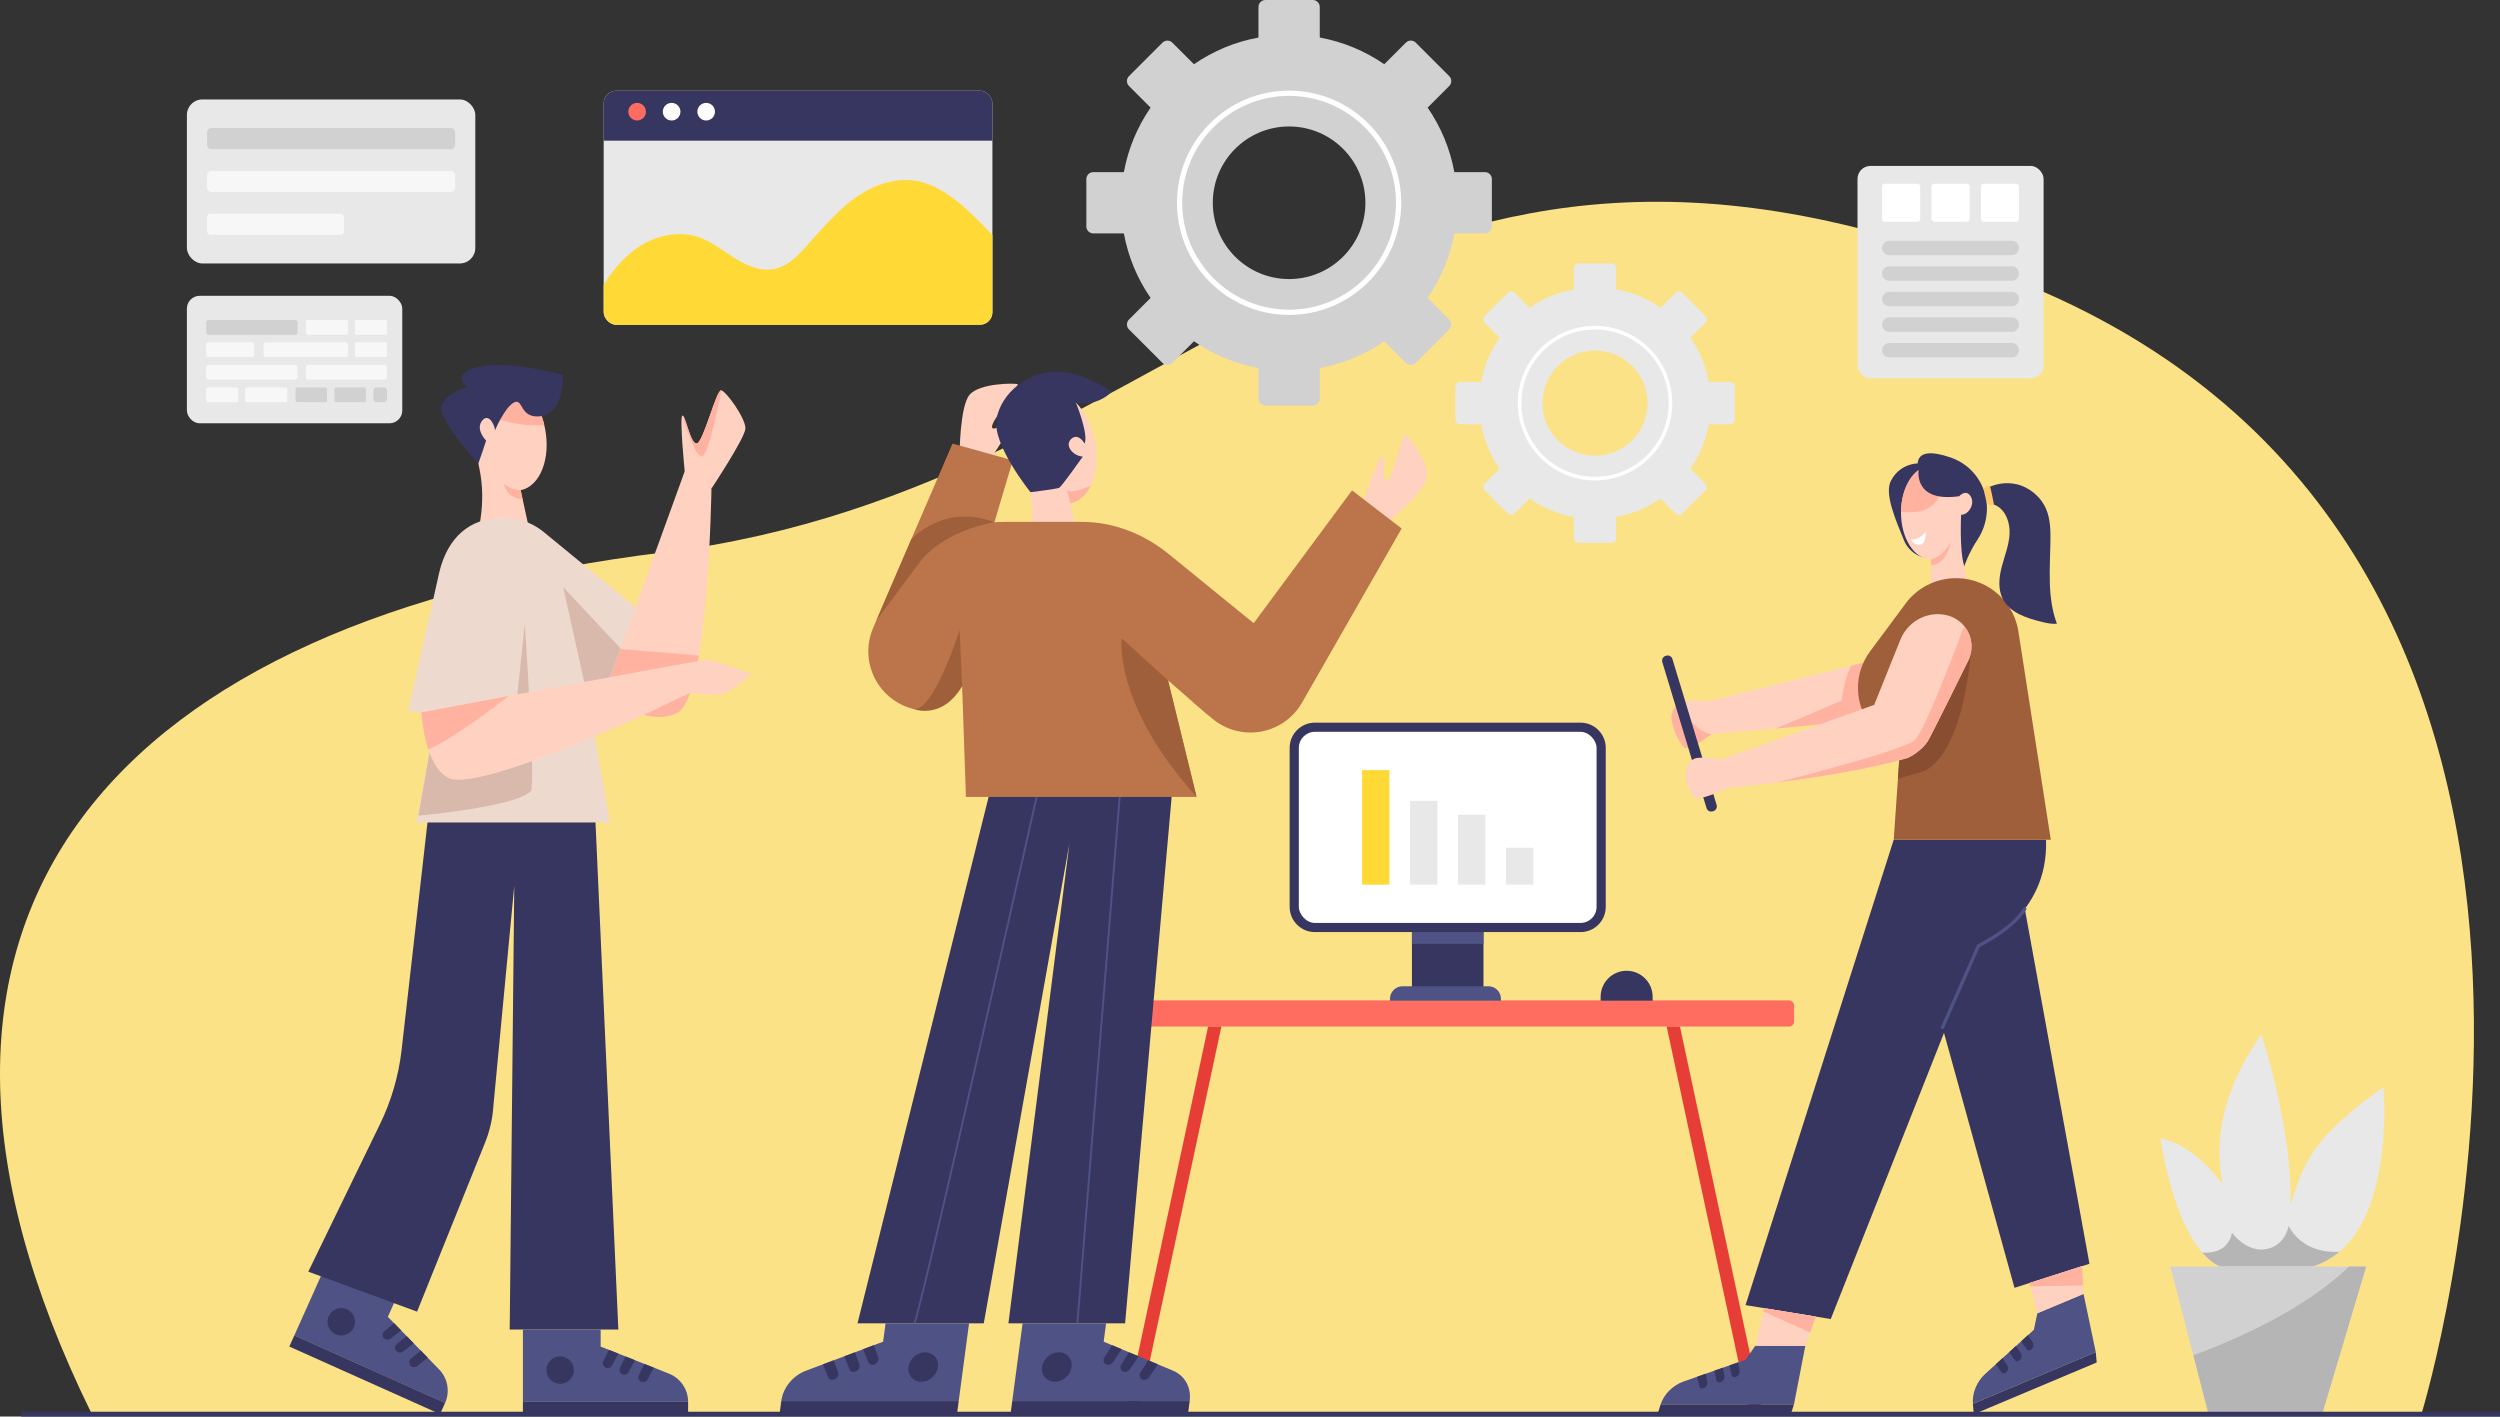 <?xml version="1.0" encoding="UTF-8"?>
<svg id="Layer_2" data-name="Layer 2" xmlns="http://www.w3.org/2000/svg" xmlns:xlink="http://www.w3.org/1999/xlink" viewBox="0 0 2782.38 1576.55">
  <rect x="0" y="0" width="2782.38" height="1576.55" fill="#333333" stroke="none"/>
  <defs>
    <style>
      .cls-1 {
        fill: #eed9ce;
      }

      .cls-2 {
        clip-path: url(#clippath-11);
      }

      .cls-3 {
        clip-path: url(#clippath-16);
      }

      .cls-4 {
        fill: #fff;
      }

      .cls-5 {
        fill: #ffc967;
      }

      .cls-6 {
        fill: #d8b9ab;
      }

      .cls-7 {
        fill: #d1d1d1;
      }

      .cls-8 {
        fill: #373660;
      }

      .cls-9 {
        fill: #ffb2a0;
      }

      .cls-10 {
        clip-path: url(#clippath-2);
      }

      .cls-11 {
        clip-path: url(#clippath-13);
      }

      .cls-12 {
        fill: #bc744a;
      }

      .cls-13 {
        clip-path: url(#clippath-15);
      }

      .cls-14 {
        clip-path: url(#clippath-6);
      }

      .cls-15 {
        fill: #e63e36;
      }

      .cls-16 {
        fill: #fbe287;
      }

      .cls-17 {
        clip-path: url(#clippath-7);
      }

      .cls-18 {
        clip-path: url(#clippath-1);
      }

      .cls-19 {
        clip-path: url(#clippath-4);
      }

      .cls-20 {
        fill: #9f5f3a;
      }

      .cls-21 {
        fill: #894e31;
      }

      .cls-22 {
        clip-path: url(#clippath-12);
      }

      .cls-23 {
        fill: #fe6d60;
      }

      .cls-24 {
        fill: #ffd935;
      }

      .cls-25 {
        clip-path: url(#clippath-9);
      }

      .cls-26 {
        clip-path: url(#clippath);
      }

      .cls-27 {
        fill: #ffd1c1;
      }

      .cls-28 {
        fill: #4f5285;
      }

      .cls-29 {
        fill: #e8e8e8;
      }

      .cls-30 {
        clip-path: url(#clippath-3);
      }

      .cls-31 {
        clip-path: url(#clippath-8);
      }

      .cls-32 {
        fill: #f7f7f7;
      }

      .cls-33 {
        fill: #fe6c61;
      }

      .cls-34 {
        clip-path: url(#clippath-17);
      }

      .cls-35 {
        clip-path: url(#clippath-5);
      }

      .cls-36 {
        fill: #b5b5b5;
      }

      .cls-37 {
        clip-path: url(#clippath-10);
      }
    </style>
    <clipPath id="clippath">
      <polygon class="cls-27" points="2009.21 1497.94 2020.91 1465.32 1963.54 1455.95 1953.49 1497.82 2009.21 1497.94"/>
    </clipPath>
    <clipPath id="clippath-1">
      <polygon class="cls-27" points="2318.86 1440.05 2317.19 1409.18 2258.97 1427.86 2267.46 1461.57 2318.86 1440.05"/>
    </clipPath>
    <clipPath id="clippath-2">
      <path class="cls-27" d="M2126.38,792.25c-8.91,7.65-221.57,24.67-221.57,24.67,0,0-26.4,20.95-30.86,14.4-3.23-4.74-5.24-5.85-9.82-16.46-1.4-3.24-4.32-14.46-3.82-17.96,1.93-13.33,11.03-15.78,11.03-15.78,6.6-2.71,30.32-.57,30.32-.57l194.7-48.63,30.02,60.34Z"/>
    </clipPath>
    <clipPath id="clippath-3">
      <path class="cls-27" d="M2183.66,573.21c4.7,.88,9.56-3.94,10.84-10.78,1.29-6.84-1.49-13.1-6.19-13.98-2.83-.53-5.7,1.01-7.83,3.8-4.76-19.7-16.98-33.72-31.31-33.72-18.47,0-33.44,23.29-33.44,52.02s14.97,52.02,33.44,52.02v38.7l42.67,.14-6.52-35.65c-1.81-9.88-2.71-19.9-2.71-29.94v-22.93c.34,.13,.68,.24,1.04,.3Z"/>
    </clipPath>
    <clipPath id="clippath-4">
      <path class="cls-20" d="M2282.43,934.57l-36.45-234.24c-6.72-34.71-38.21-59.01-73.49-56.72h0c-19.84,1.29-37.5,10.8-49.5,25.27h0s-.07,.09-.07,.09c-1.5,1.82-2.91,3.72-4.23,5.69l-37.41,50.31c-18.24,24.53-17.91,58.2,.82,82.36l33.12,17.08-7.59,110.15h174.81Z"/>
    </clipPath>
    <clipPath id="clippath-5">
      <path class="cls-27" d="M2169.56,685.52h0c-1.87-.61-3.84-1.08-5.89-1.42-20.68-3.4-40.86,8.52-48.68,27.97l-29.12,72.44h0l-170.17,60.88s-23.88-4.22-30.18-.89c0,0-11.37,4.27-9.24,22.78,0,0,3.77,13.65,8.85,19.74,5.07,6.09,37.14-10.08,37.14-10.08,0,0,128.19-11.62,200.85-33.41,0,0,9.2-3.93,17.34-12.39h0s0,0,0,0c1.69-1.75,3.33-3.7,4.83-5.85,3.17-4.53,44.85-89.26,44.85-89.26,10.23-19.58,.42-43.65-20.58-50.51Z"/>
    </clipPath>
    <clipPath id="clippath-6">
      <path class="cls-27" d="M1166.17,436.23c-22.02,4.46-34.26,35.84-27.33,70.09l6.1,30.14c2.42,11.97,3.76,24.14,3.99,36.35l.83,44.07,50.85-10.46-9.34-46.15c22.02-4.46,34.26-35.84,27.33-70.09-6.93-34.26-30.4-58.42-52.42-53.96Z"/>
    </clipPath>
    <clipPath id="clippath-7">
      <polygon class="cls-8" points="1305.58 868.97 1252.19 1472.79 1122.32 1472.79 1190.23 938.74 1094.89 1472.79 954.37 1472.79 1104.75 868.97 1305.58 868.97"/>
    </clipPath>
    <clipPath id="clippath-8">
      <rect class="cls-8" x="1571.41" y="1022.5" width="79.62" height="79.62"/>
    </clipPath>
    <clipPath id="clippath-9">
      <path class="cls-27" d="M671.72,773.54l90.32-248.94,29.79,19.11s-3.34,230.19-37.27,249.1c-33.29,18.55-82.84-19.27-82.84-19.27Z"/>
    </clipPath>
    <clipPath id="clippath-10">
      <path class="cls-27" d="M554.64,422.9c-21.78,4.41-33.87,35.44-27.02,69.31l6.03,29.81c.02,.12,.05,.24,.07,.36,3.55,17.7,3.83,35.9,1.26,53.76l-2.54,17.74h57.6l-10.58-48.3c21.78-4.41,33.87-35.44,27.02-69.31-6.85-33.88-30.06-57.76-51.84-53.36Z"/>
    </clipPath>
    <clipPath id="clippath-11">
      <path class="cls-1" d="M666.39,787.35l41.37-111.09-101.69-83.39c-.51-.44-1.04-.86-1.57-1.28l-.8-.65h0c-11.55-9-26.07-14.34-41.76-14.34h-4.2c-34.92,0-59.7,21.69-68.9,60.56l-34.37,153.84,30.8,4.97c-.57,5.44-1.36,10.86-2.37,16.25l-19.39,103.17h215.44l-24.43-136.89,11.87,8.87Z"/>
    </clipPath>
    <clipPath id="clippath-12">
      <path class="cls-27" d="M762.05,524.61s-5.86-59.21-2.67-61.95c3.19-2.73,8.66,31.41,15.95,30.97,7.29-.44,21.88-60.15,27.35-59.23,5.47,.91,27.8,31.91,26.89,42.84-.91,10.94-37.73,66.47-37.73,66.47,0,0-29.28-13.73-29.79-19.11Z"/>
    </clipPath>
    <clipPath id="clippath-13">
      <path class="cls-27" d="M787.52,734.25c-6.61-.34-318.47,58.61-318.47,58.61,0,0,3.09,59.78,30.25,73.06,33.64,16.46,232.66-77.44,232.66-77.44l.04-.5,36.68-17.09s27.03,5.14,38.29,.45c11.27-4.69,29.25-21.31,29.25-21.31,0,0-42.1-15.45-48.7-15.79Z"/>
    </clipPath>
    <clipPath id="clippath-15">
      <rect class="cls-29" x="671.87" y="100.95" width="432.64" height="260.54" rx="14.01" ry="14.01"/>
    </clipPath>
    <clipPath id="clippath-16">
      <path class="cls-29" d="M2549.25,1341.27c2.52-84.36-32.49-190.19-32.49-190.19-46.59,66.38-52.02,123.41-43.05,166.89-18.64-24.47-42.03-45.62-69.2-50.86,0,0,16.21,119.08,66.1,142.48h103.26c94.77-29.8,78.66-199.89,78.66-199.89-77.82,56.92-87.65,80.64-103.28,131.58Z"/>
    </clipPath>
    <clipPath id="clippath-17">
      <polygon class="cls-7" points="2415.49 1409.58 2633.4 1409.58 2584.4 1573.96 2458.04 1573.96 2415.49 1409.58"/>
    </clipPath>
  </defs>
  <g id="Layer_1-2" data-name="Layer 1">
    <path class="cls-16" d="M102.3,1573.96H2694.88s294.16-952.64-436.73-1256.03C1527.27,14.55,1337.05,541.21,737.54,614.9,138.03,688.59-175.62,1010.19,102.3,1573.96Z"/>
    <g>
      <path class="cls-7" d="M1652.63,191.55h-34.02c-4.73-25.81-14.83-50.19-29.74-71.79l24.06-24.06c3.03-3.03,3.03-7.94,0-10.97l-37.28-37.28c-3.03-3.03-7.94-3.03-10.97,0l-24.06,24.06c-21.6-14.91-45.97-25-71.79-29.74V7.75c0-4.28-3.47-7.75-7.75-7.75h-52.73c-4.28,0-7.75,3.47-7.75,7.75V41.78c-25.81,4.73-50.19,14.83-71.79,29.74l-24.06-24.06c-3.03-3.03-7.94-3.03-10.97,0l-37.28,37.28c-3.03,3.03-3.03,7.94,0,10.97l24.06,24.06c-14.91,21.6-25,45.97-29.74,71.79h-34.02c-4.28,0-7.75,3.47-7.75,7.75v52.73c0,4.28,3.47,7.75,7.75,7.75h34.02c4.73,25.81,14.83,50.19,29.74,71.79l-24.06,24.06c-3.03,3.03-3.03,7.94,0,10.97l37.28,37.28c3.03,3.03,7.94,3.03,10.97,0l24.06-24.06c21.6,14.91,45.97,25,71.79,29.74v34.02c0,4.28,3.47,7.75,7.75,7.75h52.73c4.28,0,7.75-3.47,7.75-7.75v-34.02c25.81-4.73,50.19-14.83,71.79-29.74l24.06,24.06c3.03,3.03,7.94,3.03,10.97,0l37.28-37.28c3.03-3.03,3.03-7.94,0-10.97l-24.06-24.06c14.91-21.6,25-45.97,29.74-71.79h34.02c4.28,0,7.75-3.47,7.75-7.75v-52.73c0-4.28-3.47-7.75-7.75-7.75Zm-217.92,119.04c-46.9,0-84.92-38.02-84.92-84.92s38.02-84.92,84.92-84.92,84.92,38.02,84.92,84.92-38.02,84.92-84.92,84.92Z"/>
      <path class="cls-4" d="M1434.71,350.48c-68.82,0-124.81-55.99-124.81-124.81s55.99-124.81,124.81-124.81,124.81,55.99,124.81,124.81-55.99,124.81-124.81,124.81Zm0-243.78c-65.6,0-118.98,53.37-118.98,118.98s53.37,118.98,118.98,118.98,118.98-53.37,118.98-118.98-53.37-118.98-118.98-118.98Z"/>
    </g>
    <g>
      <path class="cls-29" d="M1925.31,425.19h-23.44c-3.26-17.79-10.22-34.58-20.49-49.46l16.58-16.58c2.09-2.09,2.09-5.47,0-7.56l-25.69-25.69c-2.09-2.09-5.47-2.09-7.56,0l-16.58,16.58c-14.88-10.27-31.67-17.23-49.46-20.49v-23.44c0-2.95-2.39-5.34-5.34-5.34h-36.33c-2.95,0-5.34,2.39-5.34,5.34v23.44c-17.79,3.26-34.58,10.22-49.46,20.49l-16.58-16.58c-2.09-2.09-5.47-2.09-7.56,0l-25.69,25.69c-2.09,2.09-2.09,5.47,0,7.56l16.58,16.58c-10.27,14.88-17.23,31.67-20.49,49.46h-23.44c-2.95,0-5.34,2.39-5.34,5.34v36.33c0,2.95,2.39,5.34,5.34,5.34h23.44c3.26,17.79,10.22,34.58,20.49,49.46l-16.58,16.58c-2.09,2.09-2.09,5.47,0,7.56l25.69,25.69c2.09,2.09,5.47,2.09,7.56,0l16.58-16.58c14.88,10.27,31.67,17.23,49.46,20.49v23.44c0,2.95,2.39,5.34,5.34,5.34h36.33c2.95,0,5.34-2.39,5.34-5.34v-23.44c17.79-3.26,34.58-10.22,49.46-20.49l16.58,16.58c2.09,2.09,5.47,2.09,7.56,0l25.69-25.69c2.09-2.09,2.09-5.47,0-7.56l-16.58-16.58c10.27-14.88,17.23-31.67,20.49-49.46h23.44c2.95,0,5.34-2.39,5.34-5.34v-36.33c0-2.95-2.39-5.34-5.34-5.34Zm-150.14,82.01c-32.31,0-58.51-26.19-58.51-58.51s26.19-58.51,58.51-58.51,58.51,26.19,58.51,58.51-26.19,58.51-58.51,58.51Z"/>
      <path class="cls-4" d="M1775.18,534.68c-47.41,0-85.99-38.57-85.99-85.99s38.57-85.99,85.99-85.99,85.99,38.57,85.99,85.99-38.57,85.99-85.99,85.99Zm0-167.96c-45.2,0-81.97,36.77-81.97,81.97s36.77,81.97,81.97,81.97,81.97-36.77,81.97-81.97-36.77-81.97-81.97-81.97Z"/>
    </g>
    <g>
      <rect class="cls-29" x="208.01" y="110.67" width="320.98" height="182.54" rx="17.2" ry="17.2"/>
      <g>
        <path class="cls-7" d="M235.36,142.49H501.64c2.73,0,4.94,2.21,4.94,4.94v13.66c0,2.73-2.21,4.94-4.94,4.94H235.36c-2.73,0-4.94-2.21-4.94-4.94v-13.66c0-2.73,2.21-4.94,4.94-4.94Z"/>
        <rect class="cls-32" x="230.42" y="190.17" width="276.16" height="23.54" rx="4.94" ry="4.94"/>
        <rect class="cls-32" x="230.42" y="237.85" width="152.39" height="23.54" rx="3.67" ry="3.67"/>
      </g>
    </g>
    <g>
      <rect class="cls-29" x="2067.31" y="184.65" width="207.11" height="236.4" rx="14.5" ry="14.5"/>
      <g>
        <rect class="cls-4" x="2094.66" y="204.46" width="42.43" height="42.43" rx="3.04" ry="3.04"/>
        <rect class="cls-4" x="2149.65" y="204.46" width="42.43" height="42.43" rx="3.04" ry="3.04"/>
        <rect class="cls-4" x="2204.64" y="204.46" width="42.43" height="42.43" rx="3.04" ry="3.04"/>
      </g>
      <g>
        <path class="cls-7" d="M2239.02,284h-136.31c-4.45,0-8.05-3.6-8.05-8.05h0c0-4.45,3.6-8.05,8.05-8.05h136.31c4.45,0,8.05,3.6,8.05,8.05h0c0,4.45-3.6,8.05-8.05,8.05Z"/>
        <path class="cls-7" d="M2239.02,312.46h-136.31c-4.45,0-8.05-3.6-8.05-8.05h0c0-4.45,3.6-8.05,8.05-8.05h136.31c4.45,0,8.05,3.6,8.05,8.05h0c0,4.45-3.6,8.05-8.05,8.05Z"/>
        <path class="cls-7" d="M2239.02,340.92h-136.31c-4.45,0-8.05-3.6-8.05-8.05h0c0-4.45,3.6-8.05,8.05-8.05h136.31c4.45,0,8.05,3.6,8.05,8.05h0c0,4.45-3.6,8.05-8.05,8.05Z"/>
        <path class="cls-7" d="M2239.02,369.37h-136.31c-4.45,0-8.05-3.6-8.05-8.05h0c0-4.45,3.6-8.05,8.05-8.05h136.31c4.45,0,8.05,3.6,8.05,8.05h0c0,4.45-3.6,8.05-8.05,8.05Z"/>
        <path class="cls-7" d="M2239.02,397.83h-136.31c-4.45,0-8.05-3.6-8.05-8.05h0c0-4.45,3.6-8.05,8.05-8.05h136.31c4.45,0,8.05,3.6,8.05,8.05h0c0,4.45-3.6,8.05-8.05,8.05Z"/>
      </g>
    </g>
    <g>
      <rect class="cls-23" x="1217.51" y="1113.4" width="779.26" height="29.11" rx="5.65" ry="5.65"/>
      <g>
        <polygon class="cls-15" points="1266.96 1573.96 1252.18 1573.96 1344.57 1142.51 1359.36 1142.51 1266.96 1573.96"/>
        <polygon class="cls-15" points="1947.32 1573.96 1962.11 1573.96 1869.71 1142.51 1854.93 1142.51 1947.32 1573.96"/>
      </g>
    </g>
    <g>
      <g>
        <path class="cls-8" d="M2107.61,934.57l-164.92,517.97,94.85,15.5,164.42-415.42s78.26-31.56,75.19-118.05h-169.54Z"/>
        <g>
          <path class="cls-28" d="M1953.49,1497.82l-10.73,15.48-69.12,24.27c-11.73,4.12-21.81,14.18-25.41,25.38h148.39l12.59-65.01-55.72-.12Z"/>
          <path class="cls-8" d="M1934.43,1516.23l1.75,10.12c.39,2.23-1.47,4.92-4.06,5.92h0c-2.37,.91-4.53,.07-4.96-1.93l-2.32-10.75,9.59-3.37Z"/>
          <path class="cls-8" d="M1917.55,1522.18l1.75,10.12c.39,2.23-1.47,4.92-4.06,5.92h0c-2.37,.91-4.53,.07-4.96-1.93l-2.32-10.75,9.59-3.37Z"/>
          <path class="cls-8" d="M1898.48,1528.87l1.75,10.12c.39,2.23-1.47,4.92-4.06,5.92h0c-2.37,.91-4.53,.07-4.96-1.93l-2.32-10.75,9.59-3.37Z"/>
          <polygon class="cls-8" points="1996.62 1562.95 1993.08 1573.96 1844.69 1573.96 1848.23 1562.95 1996.62 1562.95"/>
        </g>
        <g>
          <polygon class="cls-27" points="2009.21 1497.94 2020.91 1465.32 1963.54 1455.95 1953.49 1497.82 2009.21 1497.94"/>
          <g class="cls-26">
            <polygon class="cls-9" points="1949.44 1453.65 2020.91 1485.92 2033.24 1445.27 1949.44 1453.65"/>
          </g>
        </g>
        <g>
          <polygon class="cls-8" points="2248.68 985.03 2325.46 1406.52 2242.03 1433.3 2130.83 1031.1 2248.68 985.03"/>
          <g>
            <path class="cls-28" d="M2267.46,1461.57l-3.88,18.43-54.28,49.19c-9.22,8.35-14.6,21.53-13.57,33.25h0l136.76-57.59-13.63-64.8-51.4,21.52Z"/>
            <path class="cls-8" d="M2257.04,1485.93l5.54,8.65c1.22,1.9,.56,5.11-1.45,7.03h0c-1.83,1.76-4.15,1.82-5.32,.15l-6.31-9,7.53-6.83Z"/>
            <path class="cls-8" d="M2243.8,1497.96l5.54,8.65c1.22,1.9,.56,5.11-1.45,7.03h0c-1.83,1.76-4.15,1.82-5.32,.15l-6.31-9,7.53-6.83Z"/>
            <path class="cls-8" d="M2228.82,1511.52l5.54,8.65c1.22,1.9,.56,5.11-1.45,7.03h0c-1.83,1.76-4.15,1.82-5.32,.15l-6.31-9,7.53-6.83Z"/>
            <polygon class="cls-8" points="2332.49 1504.85 2333.5 1516.37 2196.74 1573.96 2195.73 1562.44 2332.49 1504.85"/>
          </g>
          <g>
            <polygon class="cls-27" points="2318.86 1440.05 2317.19 1409.18 2258.97 1427.86 2267.46 1461.57 2318.86 1440.05"/>
            <g class="cls-18">
              <polygon class="cls-9" points="2242.53 1432.01 2326.66 1430.49 2318.5 1395.89 2242.53 1432.01"/>
            </g>
          </g>
        </g>
        <path class="cls-28" d="M2161.89,1145.3c-.25,0-.5-.05-.75-.16-.94-.41-1.36-1.51-.95-2.45l40.34-91.44,.61-.3c.38-.19,37.92-18.83,50.78-40.38,.52-.88,1.66-1.17,2.55-.64,.88,.53,1.17,1.66,.64,2.55-12.66,21.21-46.56,38.9-51.72,41.5l-39.8,90.21c-.31,.69-.99,1.11-1.7,1.11Z"/>
      </g>
      <g>
        <path class="cls-27" d="M2126.38,792.25c-8.91,7.65-221.57,24.67-221.57,24.67,0,0-26.4,20.95-30.86,14.4-3.23-4.74-5.24-5.85-9.82-16.46-1.4-3.24-4.32-14.46-3.82-17.96,1.93-13.33,11.03-15.78,11.03-15.78,6.6-2.71,30.32-.57,30.32-.57l194.7-48.63,30.02,60.34Z"/>
        <g class="cls-10">
          <path class="cls-9" d="M1976.03,810.82c1.28-.12,73.47-31.07,73.47-31.07,0,0,3.77-33.21,16.77-47.84l21.8-3.72-2.52,88.19s-108.37,2.46-109.52-5.56"/>
          <path class="cls-9" d="M1882.98,803.68c-5.59-5.76-10.94-11.74-16.28-17.72-7.64,2.08-13.01,9.61-14.11,17.45s1.47,15.83,5.49,22.66c2.47,4.2,5.68,8.23,10.14,10.2,5.21,2.3,11.29,1.41,16.69-.43,6.61-2.25,12.75-5.87,17.92-10.57,1.69-1.54,3.56-3.84,3.26-6.28-.26-2.14-2.4-2.05-4.08-2.44-4.85-1.11-9.13-3.89-12.89-7.07-2.15-1.81-4.16-3.79-6.12-5.8Z"/>
        </g>
      </g>
      <g>
        <path class="cls-8" d="M2138.7,515.74s-22.7-2.61-34.19,19.31c-7.76,14.82,6.17,45.49,14.41,66.07,6,14.99,22.3,23.44,37.85,19.1,1.15-.32,2.24-.7,3.25-1.13l-21.33-103.35Z"/>
        <g>
          <path class="cls-27" d="M2183.66,573.21c4.7,.88,9.56-3.94,10.84-10.78,1.29-6.84-1.49-13.1-6.19-13.98-2.83-.53-5.7,1.01-7.83,3.8-4.76-19.7-16.98-33.72-31.31-33.72-18.47,0-33.44,23.29-33.44,52.02s14.97,52.02,33.44,52.02v38.7l42.67,.14-6.52-35.65c-1.81-9.88-2.71-19.9-2.71-29.94v-22.93c.34,.13,.68,.24,1.04,.3Z"/>
          <g class="cls-30">
            <path class="cls-9" d="M2162.37,518.54s4.12,32.26-13.19,45.16c-14.17,10.55-38.52,4.91-38.52,4.91,0,0,13.13-50.1,23.88-53.32,10.74-3.22,27.83,3.25,27.83,3.25Z"/>
            <path class="cls-4" d="M2126.87,600.27s7.78,2.31,16.51-8.63c0,0,.65,14.01-6.68,14.66-7.33,.65-9.83-6.03-9.83-6.03Z"/>
          </g>
        </g>
        <path class="cls-9" d="M2149.18,622.58s13.34-2.01,21.68-19.74c0,0-2.71,24.76-21.68,26.32v-6.59Z"/>
        <path class="cls-8" d="M2135.31,523.23s-5.89,36.4,45.19,29.02c0,0,7.41-8.35,12.71,.05,5.3,8.39-2.29,20.83-10.58,20.61,0,0-2.08,40.17,3.54,57.36,0,0,4.23-13.79,14.66-29.6,14.12-21.4,14.27-49.41-.86-70.1-6.58-8.99-15.9-16.91-29.1-21.45-46.17-15.87-35.56,14.1-35.56,14.1Z"/>
      </g>
      <g>
        <path class="cls-20" d="M2282.43,934.57l-36.45-234.24c-6.72-34.71-38.21-59.01-73.49-56.72h0c-19.84,1.29-37.5,10.8-49.5,25.27h0s-.07,.09-.07,.09c-1.5,1.82-2.91,3.72-4.23,5.69l-37.41,50.31c-18.24,24.53-17.91,58.2,.82,82.36l33.12,17.08-7.59,110.15h174.81Z"/>
        <g class="cls-19">
          <path class="cls-21" d="M2194.2,718.38s-6.04,116.93-52.65,139.81l-40.68,11.86-3.39-43.22,96.71-108.46"/>
        </g>
      </g>
      <g>
        <path class="cls-8" d="M2244,538.85c14.73,3.32,27.57,14.11,33.37,28.05,4.5,10.83,4.84,22.89,4.68,34.62-.43,31.16-3.77,63.42,7.19,92.59-5.7,.63-11.42-.68-16.99-2.03-16.91-4.11-35.61-10.23-43.39-25.79-5.49-10.99-4.02-24.14-.87-36.01,3.14-11.87,7.86-23.48,8.54-35.74,.69-12.26-3.74-25.85-14.53-31.72-4.32-2.35-24.36-6.69-17.29-15.03,2.67-3.15,7.64-5.17,11.39-6.64,4.17-1.64,8.57-2.7,13.04-3.15,4.96-.5,10.01-.23,14.87,.87Z"/>
        <path class="cls-5" d="M2207.75,545.15l3.28,14.27s2.58,4.56,8.19,2.21c0,0-3.59-18.72-4.34-20.03-.75-1.31-7.19-.33-7.14,3.54Z"/>
      </g>
      <path class="cls-8" d="M1906.82,902.82l-.66,.2c-2.93,.89-6.02-.77-6.91-3.7l-49.19-162.48c-.89-2.93,.77-6.02,3.7-6.91l.66-.2c2.93-.89,6.02,.77,6.91,3.7l49.19,162.48c.89,2.93-.77,6.02-3.7,6.91Z"/>
      <g>
        <path class="cls-27" d="M2169.56,685.52h0c-1.87-.61-3.84-1.08-5.89-1.42-20.68-3.4-40.86,8.52-48.68,27.97l-29.12,72.44h0l-170.17,60.88s-23.88-4.22-30.18-.89c0,0-11.37,4.27-9.24,22.78,0,0,3.77,13.65,8.85,19.74,5.07,6.09,37.14-10.08,37.14-10.08,0,0,128.19-11.62,200.85-33.41,0,0,9.2-3.93,17.34-12.39h0s0,0,0,0c1.69-1.75,3.33-3.7,4.83-5.85,3.17-4.53,44.85-89.26,44.85-89.26,10.23-19.58,.42-43.65-20.58-50.51Z"/>
        <g class="cls-35">
          <path class="cls-9" d="M2007.6,868.85c38.38-2.66,104.15-8.62,122.55-19.07,26.47-15.04,69.61-104.67,69.61-104.67,0,0,40.97-51.05-14.74-46.08,0,0-41.57,113.52-54.21,124.95-12.63,11.43-151.62,46.56-151.62,46.56,0,0,11.56-.53,28.39-1.7Z"/>
        </g>
      </g>
    </g>
    <g>
      <path class="cls-27" d="M1516.25,562.3s17-54.87,21.92-53.84c4.92,1.04-1.29,28.19,5.44,26.91,6.73-1.28,16.83-55.13,20.71-52.02,3.88,3.11,26.92,32.62,23.56,49.19-3.37,16.57-45.42,49.86-45.42,49.86l-26.2-20.1Z"/>
      <path class="cls-27" d="M1099.99,514.07s32.62-47.29,28.76-50.51c-3.85-3.23-21.36,18.45-24.51,12.36s32.93-47.31,28.08-48.44c-4.84-1.13-42.28-1-53.22,11.89-10.94,12.89-11.11,66.52-11.11,66.52l32,8.17Z"/>
      <g>
        <path class="cls-27" d="M1166.17,436.23c-22.02,4.46-34.26,35.84-27.33,70.09l6.1,30.14c2.42,11.97,3.76,24.14,3.99,36.35l.83,44.07,50.85-10.46-9.34-46.15c22.02-4.46,34.26-35.84,27.33-70.09-6.93-34.26-30.4-58.42-52.42-53.96Z"/>
        <g class="cls-14">
          <path class="cls-9" d="M1214.16,540.18s-21.19,10.78-26.69,5.06l3.8,15.05s21.56-2.84,22.89-20.11"/>
        </g>
      </g>
      <g>
        <g>
          <polygon class="cls-8" points="1305.58 868.97 1252.19 1472.79 1122.32 1472.79 1190.23 938.74 1094.89 1472.79 954.37 1472.79 1104.75 868.97 1305.58 868.97"/>
          <g class="cls-17">
            <path class="cls-28" d="M1017.57,1473.85c-.23,0-.47-.08-.66-.23-.46-.36-.54-1.02-.19-1.48,5.32-8.29,95.76-406.5,142.85-615.96,.13-.58,.7-.93,1.28-.81,.57,.13,.94,.7,.81,1.27-5.59,24.86-136.93,608.83-143.24,616.8-.21,.27-.52,.4-.84,.4Z"/>
            <path class="cls-28" d="M1199.06,1473.85s-.06,0-.09,0c-.59-.05-1.03-.56-.98-1.15l49.97-621.89c.05-.59,.56-1.02,1.15-.98,.59,.05,1.03,.56,.98,1.15l-49.97,621.89c-.05,.56-.51,.98-1.06,.98Z"/>
          </g>
        </g>
        <g>
          <path class="cls-28" d="M1231.04,1472.79l-2.72,20.45,77.3,32.3c13.12,5.48,20.44,18.87,18.45,33.77h-197.48l11.52-86.52h92.93Z"/>
          <path class="cls-8" d="M1192.58,1521.43c-1.21,9.07-9.54,16.43-18.61,16.43s-15.45-7.35-14.24-16.43c1.21-9.07,9.54-16.43,18.61-16.43s15.45,7.35,14.24,16.43Z"/>
          <path class="cls-8" d="M1237.63,1497.13l-8.46,13.47c-1.86,2.96-1.03,6.55,1.82,7.88h0c2.6,1.21,5.98,.09,7.77-2.56l9.6-14.3-10.73-4.48Z"/>
          <path class="cls-8" d="M1256.49,1505.05l-8.46,13.47c-1.86,2.96-1.03,6.55,1.82,7.88h0c2.6,1.21,5.98,.09,7.77-2.56l9.6-14.3-10.73-4.48Z"/>
          <path class="cls-8" d="M1277.82,1513.95l-8.46,13.47c-1.86,2.96-1.03,6.55,1.82,7.88h0c2.6,1.21,5.98,.09,7.77-2.56l9.6-14.3-10.73-4.48Z"/>
          <polygon class="cls-8" points="1126.58 1559.31 1124.63 1573.96 1322.11 1573.96 1324.06 1559.31 1126.58 1559.31"/>
        </g>
        <g>
          <path class="cls-28" d="M985.59,1472.79l-2.72,20.45-85.9,32.3c-14.58,5.48-25.47,18.87-27.45,33.77h197.48l11.52-86.52h-92.93Z"/>
          <path class="cls-8" d="M1011.09,1521.43c-1.21,9.07,5.17,16.43,14.24,16.43s17.4-7.35,18.61-16.43c1.21-9.07-5.17-16.43-14.24-16.43s-17.4,7.35-18.61,16.43Z"/>
          <path class="cls-8" d="M972.52,1497.13l4.87,13.47c1.07,2.96-.72,6.55-3.92,7.88h0c-2.93,1.21-6.01,.09-7.08-2.56l-5.79-14.3,11.92-4.48Z"/>
          <path class="cls-8" d="M951.55,1505.05l4.87,13.47c1.07,2.96-.72,6.55-3.92,7.88h0c-2.93,1.21-6.01,.09-7.08-2.56l-5.79-14.3,11.92-4.48Z"/>
          <path class="cls-8" d="M927.84,1513.95l4.87,13.47c1.07,2.96-.71,6.55-3.92,7.88h0c-2.93,1.21-6.01,.09-7.08-2.56l-5.79-14.3,11.92-4.48Z"/>
          <polygon class="cls-8" points="1067 1559.31 1065.05 1573.96 867.57 1573.96 869.52 1559.31 1067 1559.31"/>
        </g>
      </g>
      <path class="cls-12" d="M1504.72,545.78l-109.12,147.37-.32,.42-94.78-77.12c-28.13-22.89-62.43-35.61-96-35.61h-87.81c-3.36,0-6.68,.13-9.96,.39l20.45-68.85-67.08-18.69-88.3,205.08c-7.82,18.17-7.1,38.89,1.98,56.47h0c8.92,17.27,24.98,29.74,43.92,34.09h0c16.32,3.73,33.36-2.02,44.08-14.88l9.03-10.83,4.23,123.34h256.71l-31.8-129.79,28.43,24.8-.11,.14,7.9,6.65,7.61,6.64,.11-.14,5.28,4.45c14.86,12.52,34.48,17.87,53.64,14.62h0c19.5-3.31,36.5-15.18,46.32-32.35l110.85-193.82-55.25-42.38Z"/>
      <path class="cls-20" d="M1106.72,581.23s-54.17,7.69-82.69,43.86l-48.6,65.24,38.76-90.02s36.11-40.68,92.53-19.08Z"/>
      <path class="cls-20" d="M1299.93,757.17l-51.57-46.74s-9.79,72.97,83.37,176.52l-31.8-129.79Z"/>
      <path class="cls-8" d="M1197.41,448.07s14.08,34.35,9.8,45.62c0,0-7.26-12.6-15.07-5.11-7.81,7.48,2.6,19.2,13.01,19.52,0,0-23.57,33.51-26.43,34.81-2.85,1.3-31.82,4.88-31.82,4.88,0,0-43.26-53.36-37.73-81.99,5.53-28.63,33.84-51.08,64.42-52.06,30.58-.98,63.77,21.96,63.77,21.96,0,0-14.18,17.09-39.95,12.37Z"/>
      <path class="cls-20" d="M1070.8,763.62l-2.8-62.26s-28.36,88.98-50.3,87.96c0,0,31,12.02,53.11-25.7Z"/>
    </g>
    <g>
      <g>
        <g>
          <g>
            <rect class="cls-8" x="1571.41" y="1022.5" width="79.62" height="79.62"/>
            <g class="cls-31">
              <rect class="cls-28" x="1571.41" y="1037.38" width="79.62" height="13.12"/>
            </g>
          </g>
          <path class="cls-8" d="M1522.76,744.93h176.92c15.5,0,28.09,12.59,28.09,28.09v295.63c0,15.5-12.59,28.09-28.09,28.09h-176.92c-15.5,0-28.09-12.59-28.09-28.09v-295.63c0-15.5,12.59-28.09,28.09-28.09Z" transform="translate(2532.05 -690.39) rotate(90)"/>
          <rect class="cls-4" x="1445.53" y="814.49" width="331.38" height="212.68" rx="17.88" ry="17.88"/>
          <path class="cls-28" d="M1561.01,1097.63h95.42c7.75,0,14.05,6.29,14.05,14.05v2.12h-123.51v-2.12c0-7.75,6.29-14.05,14.05-14.05Z"/>
        </g>
        <g>
          <rect class="cls-24" x="1515.92" y="857.09" width="30.41" height="127.48"/>
          <rect class="cls-29" x="1569.32" y="891.29" width="30.41" height="93.28"/>
          <rect class="cls-29" x="1622.72" y="906.73" width="30.41" height="77.84"/>
          <rect class="cls-29" x="1676.12" y="943.51" width="30.41" height="41.06"/>
        </g>
      </g>
      <path class="cls-8" d="M1810.36,1080.42h0c15.97,0,28.94,12.97,28.94,28.94v4.44h-57.88v-4.44c0-15.97,12.97-28.94,28.94-28.94Z"/>
    </g>
    <g>
      <g>
        <path class="cls-27" d="M671.72,773.54l90.32-248.94,29.79,19.11s-3.34,230.19-37.27,249.1c-33.29,18.55-82.84-19.27-82.84-19.27Z"/>
        <g class="cls-25">
          <path class="cls-9" d="M765.49,788.56c22.73-23.58,37.93-56.89,37.93-56.89-101.26-8.38-114.06-9.36-114.06-9.36l-29.72,34.83s12.54,36.11,48.13,51.22c21.23,9.01,41.41-2.89,57.72-19.8Z"/>
        </g>
      </g>
      <g>
        <path class="cls-27" d="M554.64,422.9c-21.78,4.41-33.87,35.44-27.02,69.31l6.03,29.81c.02,.12,.05,.24,.07,.36,3.55,17.7,3.83,35.9,1.26,53.76l-2.54,17.74h57.6l-10.58-48.3c21.78-4.41,33.87-35.44,27.02-69.31-6.85-33.88-30.06-57.76-51.84-53.36Z"/>
        <g class="cls-37">
          <path class="cls-9" d="M552.53,465.79s26.1,10.57,60.63,6.69c0,0-2.82-27.48-19.03-40.52,0,0-46.86,4.58-47.92,7.75-1.06,3.17,6.31,26.07,6.31,26.07Z"/>
          <path class="cls-9" d="M579.45,545.58s-11.45-.09-18.65-7.28c0,0,1.84,15.93,20.81,17.17,18.97,1.24,0,0,0,0l-2.17-9.89"/>
        </g>
      </g>
      <g>
        <path class="cls-1" d="M666.39,787.35l41.37-111.09-101.69-83.39c-.51-.44-1.04-.86-1.57-1.28l-.8-.65h0c-11.55-9-26.07-14.34-41.76-14.34h-4.2c-34.92,0-59.7,21.69-68.9,60.56l-34.37,153.84,30.8,4.97c-.57,5.44-1.36,10.86-2.37,16.25l-19.39,103.17h215.44l-24.43-136.89,11.87,8.87Z"/>
        <g class="cls-2">
          <polyline class="cls-6" points="654.52 778.47 626.79 653.44 700.2 731.81 675.95 784.38 654.52 778.47"/>
        </g>
      </g>
      <path class="cls-6" d="M485.27,795.95l86.91,12.13,11.85-113.81s12.29,180.01,6.84,186.07c-15.89,17.67-125.17,27.49-125.17,27.49l19.57-111.88Z"/>
      <g>
        <path class="cls-27" d="M762.05,524.61s-5.86-59.21-2.67-61.95c3.19-2.73,8.66,31.41,15.95,30.97,7.29-.44,21.88-60.15,27.35-59.23,5.47,.91,27.8,31.91,26.89,42.84-.91,10.94-37.73,66.47-37.73,66.47,0,0-29.28-13.73-29.79-19.11Z"/>
        <g class="cls-22">
          <path class="cls-9" d="M802.67,434.4s-13.85,76.32-22.26,73.73c-8.4-2.59-21.04-45.47-21.04-45.47,0,0,13.34,25.52,16.49,22.65s16.15-54.47,26.81-50.91"/>
        </g>
      </g>
      <g>
        <path class="cls-27" d="M787.52,734.25c-6.61-.34-318.47,58.61-318.47,58.61,0,0,3.09,59.78,30.25,73.06,33.64,16.46,232.66-77.44,232.66-77.44l.04-.5,36.68-17.09s27.03,5.14,38.29,.45c11.27-4.69,29.25-21.31,29.25-21.31,0,0-42.1-15.45-48.7-15.79Z"/>
        <g class="cls-11">
          <path class="cls-9" d="M566.28,774.56s-80.08,62.59-99,61.65c-18.92-.94-8.3-47.58-8.3-47.58,0,0,102.36-13.15,107.3-14.07"/>
        </g>
      </g>
      <path class="cls-8" d="M532.28,516.08c3.09-8.52,6-17.1,8.73-25.74,0,0-12.35-12.42-4.37-22.23,7.98-9.82,15.1,8.08,14.14,11.16,0,0,10.78-25.98,21.36-31.37,10.59-5.39,5.73,19.03,30.68,15.19,24.94-3.84,23.95-45.74,23.95-45.74,0,0-58.66-16.56-92.83-9.32-34.16,7.25-14.15,22.78-14.15,22.78,0,0-28.64,8.28-28.64,24.16s41.12,61.11,41.12,61.11Z"/>
      <g>
        <path class="cls-28" d="M439.47,1448.19l-7.79,17.38,57.02,58.51c9.68,9.93,12.31,24.77,6.64,37.43h0l-167.78-75.21,32.95-73.51,78.95,35.39Z"/>
        <path class="cls-8" d="M393.78,1477.34c-3.45,7.71-12.5,11.15-20.21,7.7-7.71-3.45-11.15-12.5-7.7-20.21,3.45-7.71,12.5-11.15,20.21-7.7,7.71,3.45,11.15,12.5,7.7,20.21Z"/>
        <path class="cls-8" d="M438.55,1472.62l-10.79,8.91c-2.37,1.96-2.63,5.51-.56,7.79h0c1.89,2.08,5.06,2.36,7.28,.65l11.98-9.22-7.91-8.12Z"/>
        <path class="cls-8" d="M452.46,1486.93l-10.79,8.91c-2.37,1.96-2.63,5.51-.56,7.79h0c1.89,2.08,5.06,2.36,7.28,.65l11.98-9.22-7.91-8.12Z"/>
        <path class="cls-8" d="M468.2,1503.06l-10.79,8.91c-2.37,1.96-2.63,5.51-.56,7.79h0c1.89,2.08,5.06,2.36,7.28,.65l11.98-9.22-7.91-8.12Z"/>
        <rect class="cls-8" x="401.84" y="1438.2" width="13.65" height="183.86" transform="translate(-1154.77 1277.17) rotate(-65.86)"/>
      </g>
      <path class="cls-8" d="M662.76,915.37h-186.98l-28.86,253.54c-3.31,28.53-11.41,56.3-23.97,82.13l-79.86,164.27,121.09,44.49,75.74-188.27c5.25-13.05,8.36-26.87,9.22-40.91l23.2-244.63-5.07,493.7h120.92l-25.43-564.31Z"/>
      <g>
        <path class="cls-28" d="M668.5,1479.68v19.04l75.97,30.07c12.9,5.11,21.37,17.57,21.37,31.44h-183.86v-80.55h86.52Z"/>
        <circle class="cls-8" cx="623.43" cy="1524.97" r="15.29" transform="translate(-1003.58 1783.86) rotate(-76.81)"/>
        <path class="cls-8" d="M677.65,1502.34l-6.2,12.54c-1.36,2.76-.15,6.1,2.67,7.33h0c2.57,1.13,5.58,.09,6.91-2.39l7.16-13.32-10.54-4.17Z"/>
        <path class="cls-8" d="M696.19,1509.72l-6.2,12.54c-1.37,2.76-.15,6.1,2.67,7.33h0c2.57,1.13,5.58,.09,6.91-2.39l7.16-13.32-10.54-4.17Z"/>
        <path class="cls-8" d="M717.16,1518l-6.2,12.54c-1.36,2.76-.15,6.1,2.67,7.33h0c2.57,1.13,5.58,.09,6.91-2.39l7.16-13.32-10.54-4.17Z"/>
        <rect class="cls-8" x="581.98" y="1560.23" width="183.86" height="13.65"/>
      </g>
    </g>
    <g>
      <g>
        <rect class="cls-29" x="671.87" y="100.95" width="432.64" height="260.54" rx="14.01" ry="14.01"/>
        <g class="cls-13">
          <path class="cls-24" d="M651.62,362.53c4.35-14.07,10.21-27.67,17.45-40.5,10.93-19.35,25.37-37.22,44.3-48.84,18.94-11.62,42.8-16.36,63.88-9.35,15.02,5,27.52,15.36,40.94,23.76,13.41,8.4,29.35,15.11,44.77,11.53,13.61-3.16,24.13-13.67,33.52-24.01,16.63-18.3,32.4-37.7,52.15-52.58,19.75-14.88,44.51-25.01,68.99-21.52,22.9,3.27,42.53,17.82,59.64,33.39,17.31,15.74,33.23,33.03,47.49,51.58v128.65h-468.98l-4.16-52.12Z"/>
          <rect class="cls-8" x="652.64" y="89.27" width="468.21" height="67.25"/>
        </g>
      </g>
      <path class="cls-33" d="M718.86,124.31c0,5.42-4.39,9.8-9.8,9.8s-9.81-4.39-9.81-9.8,4.39-9.81,9.81-9.81,9.8,4.39,9.8,9.81Z"/>
      <path class="cls-4" d="M757.3,124.31c0,5.42-4.39,9.8-9.81,9.8s-9.81-4.39-9.81-9.8,4.39-9.81,9.81-9.81,9.81,4.39,9.81,9.81Z"/>
      <path class="cls-4" d="M795.73,124.31c0,5.42-4.39,9.8-9.8,9.8s-9.8-4.39-9.8-9.8,4.39-9.81,9.8-9.81,9.8,4.39,9.8,9.81Z"/>
    </g>
    <g>
      <g>
        <path class="cls-29" d="M2549.25,1341.27c2.52-84.36-32.49-190.19-32.49-190.19-46.59,66.38-52.02,123.41-43.05,166.89-18.64-24.47-42.03-45.62-69.2-50.86,0,0,16.21,119.08,66.1,142.48h103.26c94.77-29.8,78.66-199.89,78.66-199.89-77.82,56.92-87.65,80.64-103.28,131.58Z"/>
        <g class="cls-3">
          <path class="cls-36" d="M2438.87,1392.08s38.93,11.63,45.19-20.14c0,0,15.66,21.92,37.59,18.35,21.92-3.58,25.5-25.95,25.5-25.95,0,0,15.66,37.14,69.35,27.29,0,0-43.4,29.08-62.64,29.98-19.24,.89-81.43-.89-84.12-1.79-2.68-.89-30.87-27.74-30.87-27.74Z"/>
        </g>
      </g>
      <g>
        <polygon class="cls-7" points="2415.49 1409.58 2633.4 1409.58 2584.4 1573.96 2458.04 1573.96 2415.49 1409.58"/>
        <g class="cls-34">
          <path class="cls-36" d="M2419.83,1515.61s148.84-45.46,213.57-126.72h22.07l-56.88,199.08h-165.56l-13.2-72.36Z"/>
        </g>
      </g>
    </g>
    <g>
      <rect class="cls-29" x="208.01" y="329.22" width="239.69" height="141.88" rx="14.25" ry="14.25"/>
      <g>
        <rect class="cls-7" x="229.46" y="356.19" width="101.76" height="16.43" rx="2.66" ry="2.66"/>
        <rect class="cls-32" x="229.46" y="406.08" width="101.76" height="16.43" rx="2.66" ry="2.66"/>
        <rect class="cls-32" x="340.49" y="406.08" width="90.24" height="16.43" rx="2.5" ry="2.5"/>
        <rect class="cls-32" x="340.49" y="356.19" width="46.96" height="16.43" rx="1.81" ry="1.81"/>
        <rect class="cls-32" x="229.46" y="380.96" width="53.41" height="16.43" rx="1.93" ry="1.93"/>
        <rect class="cls-32" x="293.32" y="380.96" width="94.14" height="16.43" rx="2.56" ry="2.56"/>
        <rect class="cls-32" x="394.99" y="380.96" width="35.74" height="16.43" rx="1.58" ry="1.58"/>
        <rect class="cls-32" x="394.99" y="356.19" width="35.74" height="16.43" rx="1.58" ry="1.58"/>
        <rect class="cls-7" x="328.97" y="431.2" width="35.01" height="16.43" rx="1.56" ry="1.56" transform="translate(692.94 878.83) rotate(180)"/>
        <rect class="cls-7" x="372.24" y="431.2" width="35.01" height="16.43" rx="1.56" ry="1.56" transform="translate(779.49 878.83) rotate(180)"/>
        <rect class="cls-7" x="415.51" y="431.2" width="15.22" height="16.43" rx="3.63" ry="3.63" transform="translate(846.24 878.83) rotate(180)"/>
        <rect class="cls-32" x="272.74" y="431.2" width="46.96" height="16.43" rx="1.81" ry="1.81" transform="translate(592.43 878.83) rotate(180)"/>
        <rect class="cls-32" x="229.46" y="431.2" width="35.74" height="16.43" rx="1.58" ry="1.58" transform="translate(494.66 878.83) rotate(180)"/>
      </g>
    </g>
    <rect class="cls-8" x="23.66" y="1571.21" width="2758.71" height="5.34"/>
  </g>
</svg>